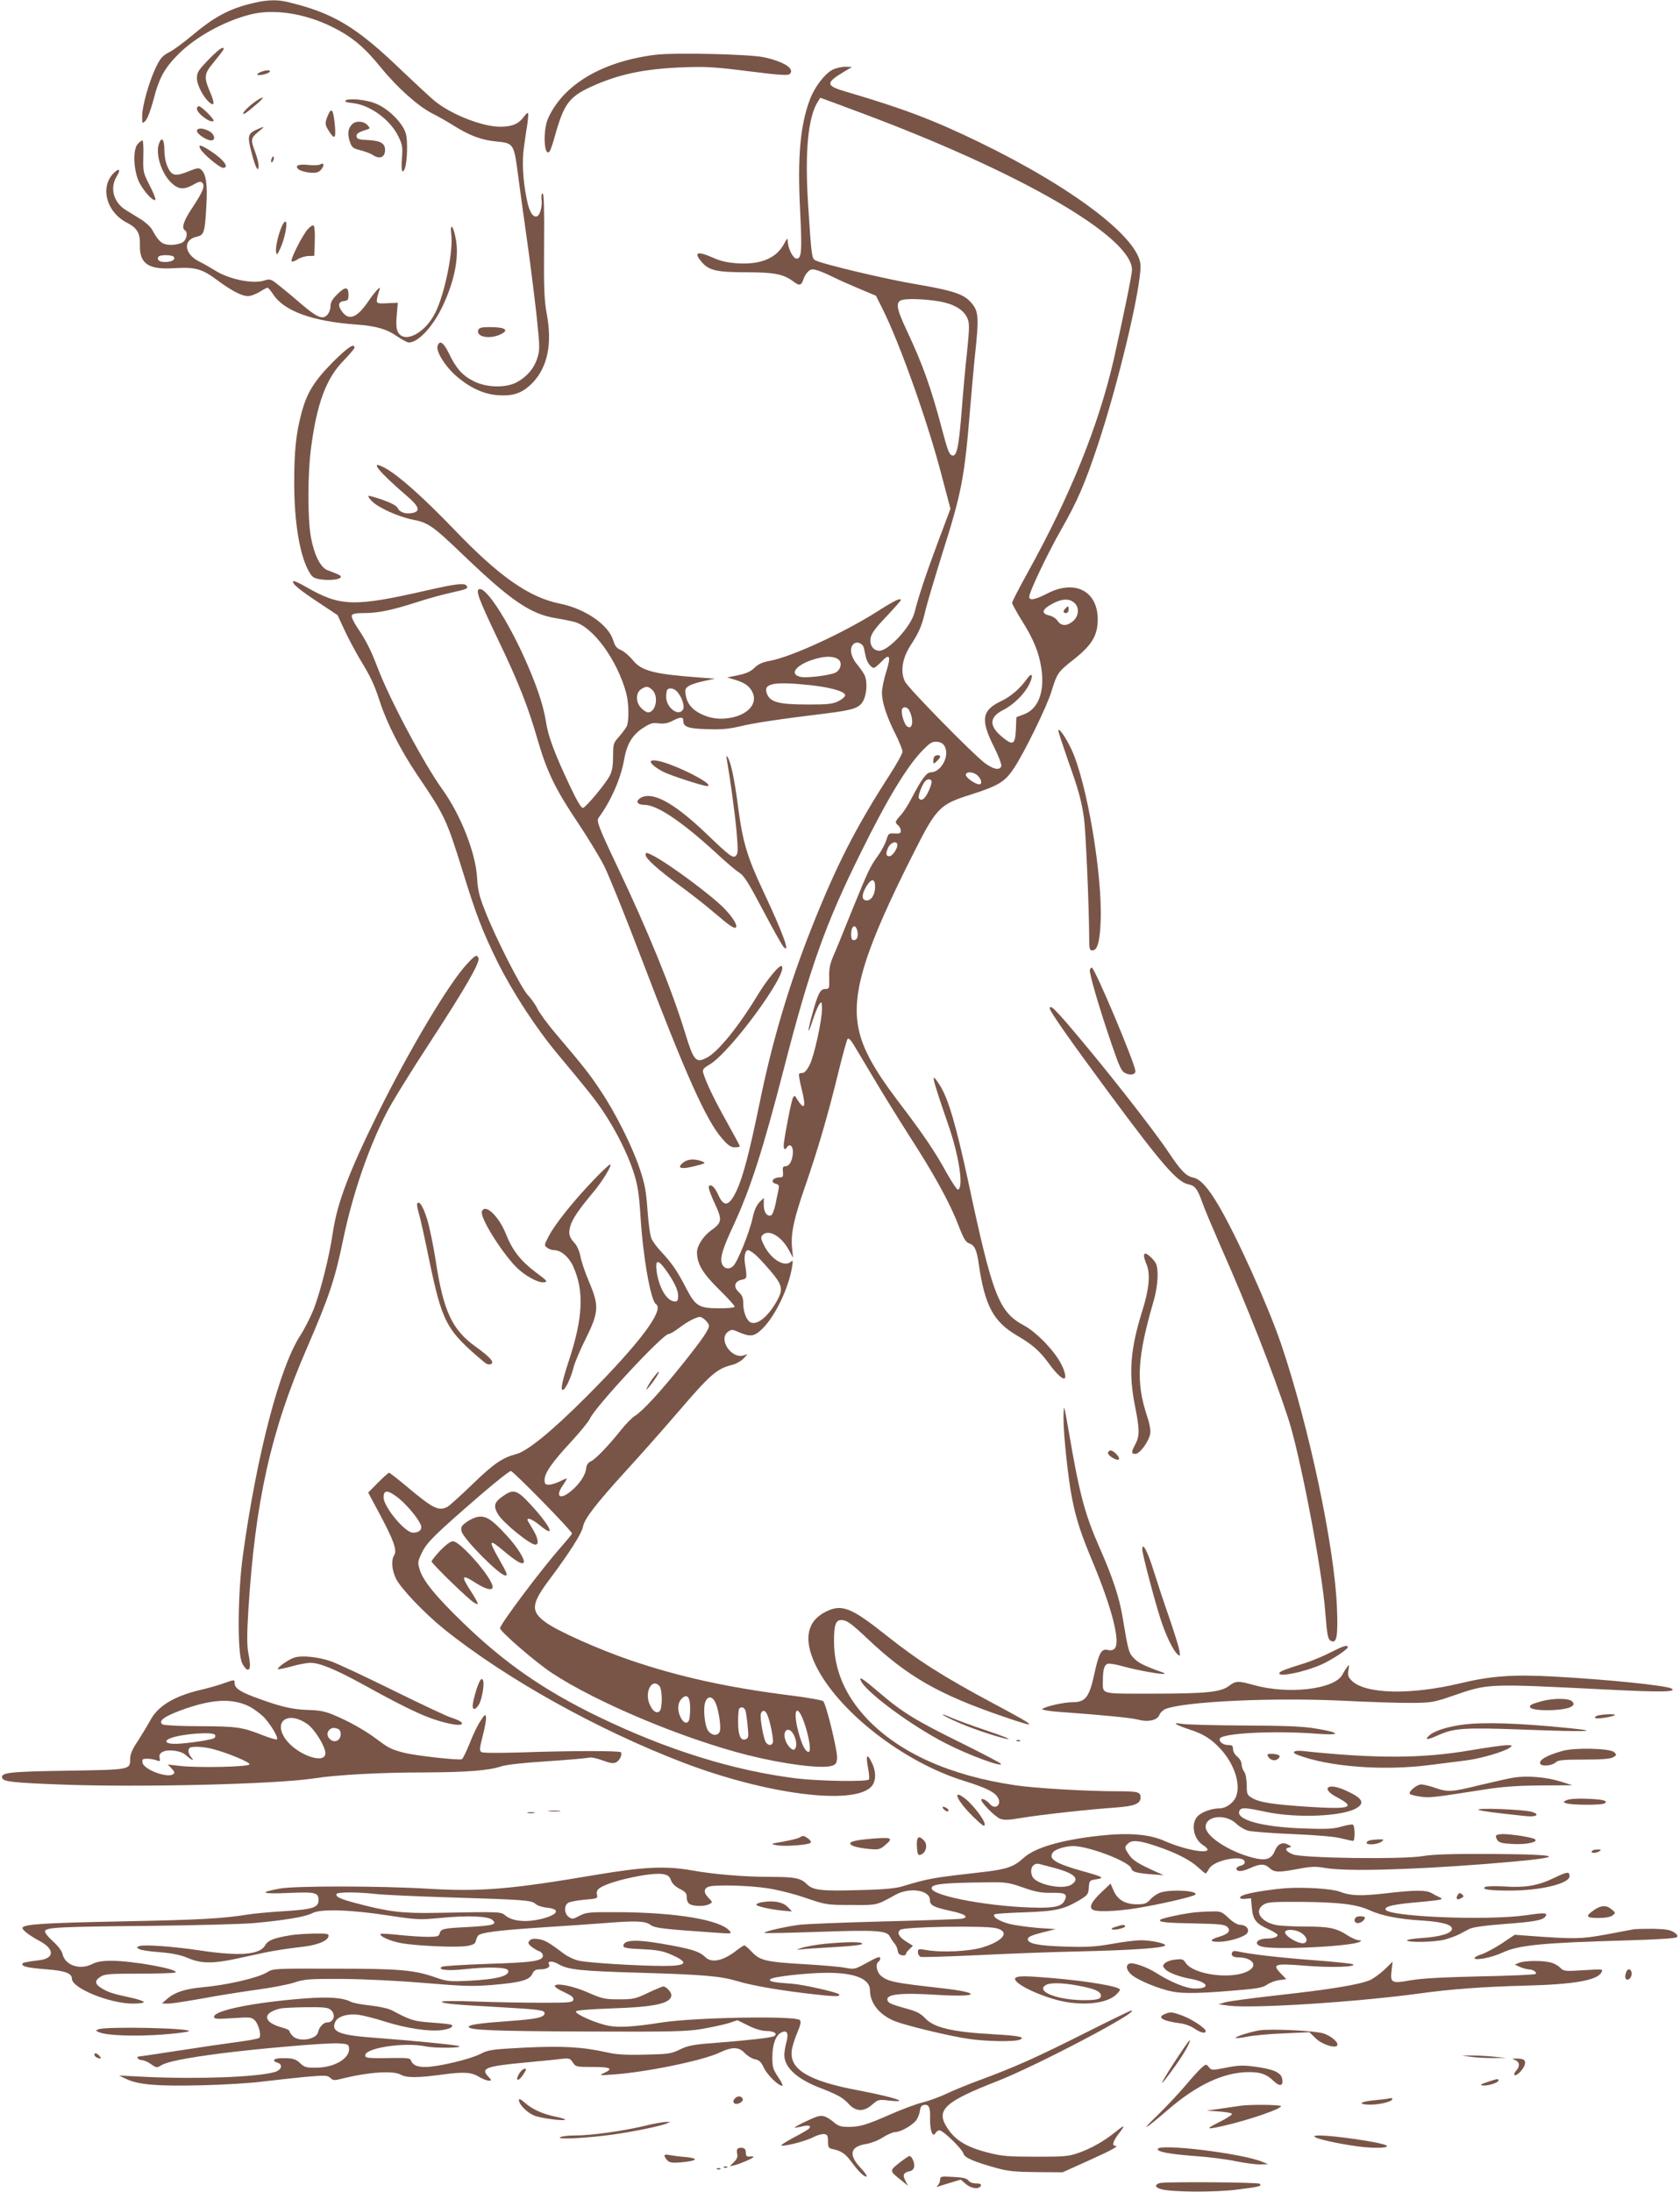 <?xml version="1.0" standalone="no"?>
<!DOCTYPE svg PUBLIC "-//W3C//DTD SVG 20010904//EN"
 "http://www.w3.org/TR/2001/REC-SVG-20010904/DTD/svg10.dtd">
<svg version="1.0" xmlns="http://www.w3.org/2000/svg"
 width="981pt" height="1280pt" viewBox="0 0 981 1280"
 preserveAspectRatio="xMidYMid meet">
<g transform="translate(0,1280) scale(0.1,-0.1)"
fill="#795548" stroke="none">
<path d="M1446 12774 c-116 -31 -204 -80 -318 -176 -51 -43 -114 -90 -140
-103 -39 -20 -52 -35 -77 -87 -40 -82 -81 -228 -81 -286 0 -46 0 -46 20 -27
11 12 30 62 45 118 34 133 65 189 149 273 100 99 264 190 416 229 134 35 316
8 475 -70 117 -57 191 -118 289 -239 94 -116 217 -226 299 -268 32 -16 91 -49
130 -74 92 -57 159 -82 244 -90 103 -10 104 -13 128 -196 9 -68 31 -231 50
-363 19 -132 44 -333 57 -447 21 -198 21 -210 5 -261 -19 -59 -61 -108 -121
-140 -64 -33 -173 -31 -248 6 -67 33 -105 76 -147 164 -31 64 -54 79 -66 43
-10 -31 42 -116 105 -172 80 -71 167 -112 252 -116 90 -6 143 15 201 76 85 92
112 225 80 397 -15 85 -18 144 -16 403 2 213 -1 302 -8 302 -7 0 -9 -13 -7
-32 6 -40 -8 -94 -26 -101 -24 -9 -46 27 -60 99 -23 112 -29 223 -16 309 6 44
15 105 20 135 4 30 6 57 3 60 -3 3 -14 -8 -25 -23 -30 -41 -69 -57 -138 -57
-102 0 -284 71 -380 149 -25 20 -112 101 -195 180 -266 256 -399 336 -668 400
-68 16 -130 12 -231 -15z"/>
<path d="M1217 12451 c-59 -61 -67 -74 -67 -108 0 -39 38 -113 74 -142 29 -24
30 -3 3 61 -37 86 -35 107 16 168 69 86 72 90 55 90 -8 0 -45 -31 -81 -69z"/>
<path d="M3826 12480 c-309 -39 -536 -173 -625 -370 -32 -70 -25 -230 8 -195
5 6 19 46 31 90 53 189 83 230 215 290 158 72 307 103 534 112 132 5 185 2
382 -23 183 -23 231 -26 241 -16 31 31 -36 73 -153 98 -87 18 -524 28 -633 14z"/>
<path d="M4860 12392 c-45 -24 -103 -100 -130 -171 -57 -150 -74 -337 -58
-646 12 -245 9 -285 -21 -285 -20 0 -51 61 -51 103 -1 18 -4 16 -20 -14 -45
-86 -134 -124 -269 -117 -63 4 -102 13 -145 32 -96 43 -119 33 -66 -27 41 -47
89 -57 263 -57 158 0 213 -11 270 -54 37 -28 47 -24 61 20 4 12 15 29 26 39
16 15 24 15 57 5 21 -7 61 -24 88 -38 28 -14 95 -44 150 -67 l100 -42 37 -74
c100 -198 266 -664 347 -977 l51 -193 -74 -197 c-69 -185 -111 -311 -136 -409
-20 -81 -151 -223 -205 -223 -36 0 -58 33 -51 75 5 27 29 59 92 125 46 49 84
92 84 95 0 16 -37 -2 -136 -65 -193 -123 -502 -266 -629 -289 -43 -8 -68 -19
-90 -41 -22 -22 -48 -33 -95 -43 l-64 -13 44 -13 c61 -18 90 -40 106 -78 26
-62 -26 -123 -122 -143 -68 -14 -126 -7 -185 23 -51 26 -77 60 -85 109 -5 31
-3 38 18 52 13 9 53 22 89 29 l64 14 -95 7 c-264 20 -333 38 -385 101 -20 25
-51 51 -69 59 -25 10 -35 23 -45 56 -27 91 -163 185 -311 215 -180 36 -355
158 -619 434 -183 190 -326 317 -404 359 -96 51 -40 -19 131 -166 69 -59 78
-87 33 -97 -40 -9 -77 3 -88 27 -6 14 -35 30 -88 49 -44 15 -82 26 -84 23 -2
-2 6 -16 20 -30 35 -37 153 -91 237 -108 93 -18 118 -35 300 -210 276 -264
390 -342 538 -366 38 -6 86 -16 106 -21 110 -28 251 -221 304 -414 17 -61 18
-168 3 -198 -7 -12 -27 -39 -45 -60 -32 -35 -34 -41 -34 -112 0 -55 -5 -86
-19 -114 -24 -47 -139 -185 -157 -189 -9 -2 -35 41 -74 124 -90 190 -128 291
-141 374 -14 90 -45 189 -105 329 -100 235 -235 451 -281 451 -30 0 -13 -48
110 -305 115 -240 172 -385 227 -577 54 -185 103 -287 233 -480 58 -87 128
-202 155 -255 27 -54 125 -296 217 -538 258 -677 378 -947 472 -1054 34 -39
51 -51 74 -51 16 0 29 3 29 7 0 3 -36 70 -79 147 -71 127 -117 222 -135 282
-5 18 1 26 38 48 120 70 461 535 421 574 -12 12 -87 -79 -144 -174 -110 -181
-228 -326 -293 -360 -65 -34 -77 -20 -128 146 -78 255 -216 593 -393 965 -111
233 -125 271 -112 289 72 97 131 231 150 343 16 89 48 143 113 184 39 25 54
30 88 25 30 -4 52 0 80 14 48 25 64 25 64 1 0 -36 28 -46 139 -49 83 -3 126 1
195 17 83 20 223 41 501 75 160 20 195 32 217 76 19 38 23 104 9 142 -5 13
-25 43 -45 67 -39 46 -48 98 -21 121 20 17 54 3 60 -26 3 -13 8 -36 11 -51 6
-30 31 -63 47 -63 5 0 25 16 44 36 49 52 57 34 28 -59 -14 -43 -25 -98 -25
-123 0 -55 28 -141 81 -245 21 -43 39 -87 39 -98 0 -11 -33 -71 -73 -133 -200
-310 -311 -527 -457 -894 -133 -336 -231 -664 -305 -1028 -59 -287 -97 -432
-135 -511 -42 -89 -73 -96 -105 -24 -21 46 -42 66 -55 53 -6 -6 7 -44 32 -98
47 -101 45 -115 -21 -162 -44 -32 -81 -89 -81 -126 0 -68 32 -122 126 -215 52
-51 94 -97 94 -103 0 -6 -35 -10 -86 -10 -122 0 -142 12 -195 113 -53 103 -85
150 -144 213 -26 27 -54 64 -61 82 -8 17 -18 92 -23 165 -8 112 -15 151 -45
241 -43 130 -144 331 -231 460 -62 94 -97 138 -265 336 -44 52 -90 115 -102
140 -12 25 -37 59 -54 77 -38 37 -192 340 -252 495 -34 86 -42 121 -46 189 -7
145 -95 370 -204 521 -107 149 -307 524 -377 709 -41 107 -67 157 -117 232
-22 32 -37 65 -34 73 4 10 24 14 75 14 80 0 162 17 313 66 59 19 146 43 193
53 93 21 100 24 90 40 -11 18 -63 12 -225 -25 -432 -99 -512 -97 -712 18 -38
22 -72 38 -75 34 -12 -11 33 -49 145 -123 l113 -75 39 -84 c21 -46 61 -121 88
-167 70 -116 86 -150 121 -257 41 -125 122 -284 218 -426 160 -236 170 -258
263 -556 80 -259 115 -352 205 -535 87 -175 224 -386 351 -538 181 -217 217
-262 270 -341 74 -112 139 -242 174 -350 24 -75 31 -121 40 -255 14 -236 60
-496 90 -514 53 -33 -98 -233 -410 -545 -197 -197 -340 -314 -405 -331 -81
-21 -132 -56 -255 -175 -69 -67 -135 -126 -147 -133 -52 -27 -84 -11 -241 121
-51 43 -97 78 -100 78 -4 0 -33 -26 -65 -58 l-57 -58 69 -129 c81 -152 100
-208 83 -236 -19 -29 -14 -87 10 -137 30 -60 167 -203 282 -296 360 -289 897
-588 1396 -779 485 -185 988 -250 1096 -142 31 31 32 91 2 148 -26 51 -33 37
-19 -39 6 -31 8 -60 5 -65 -9 -15 -290 -10 -424 6 -369 46 -756 167 -1155 360
-316 153 -546 312 -787 545 -162 156 -240 251 -258 317 -12 39 -10 47 14 97
30 61 75 105 337 332 92 79 173 144 182 144 14 0 357 -350 357 -365 0 -4 -29
-39 -64 -79 -112 -126 -356 -451 -356 -474 0 -19 209 -200 302 -261 262 -173
768 -385 1144 -480 207 -52 427 -81 489 -63 25 7 30 14 33 44 4 41 -64 318
-81 334 -7 6 -91 21 -187 33 -367 46 -650 108 -936 205 -185 63 -428 171 -497
222 -90 65 -86 108 24 254 114 152 186 266 193 304 9 48 74 132 253 329 82 89
214 239 296 334 197 230 232 260 323 283 22 5 51 22 65 36 l24 26 -23 -7 c-73
-22 -150 97 -90 139 19 13 25 13 57 -1 73 -32 95 -29 144 19 75 75 152 236
172 359 6 36 5 42 -6 32 -35 -34 -110 8 -153 86 -22 42 -25 55 -16 66 34 41
111 -1 156 -84 l25 -46 -6 58 c-8 84 10 168 77 361 74 213 136 427 194 666 25
102 49 189 54 194 5 5 20 -9 35 -35 15 -24 68 -114 119 -199 50 -85 144 -236
207 -335 144 -223 236 -390 285 -519 32 -82 43 -100 66 -108 29 -10 42 -38 53
-118 36 -247 86 -339 227 -421 87 -51 130 -89 181 -159 39 -54 74 -89 90 -90
16 0 5 48 -23 97 -45 78 -141 175 -209 212 -148 79 -184 170 -326 836 -72 334
-118 492 -168 569 -56 87 -48 53 52 -237 62 -181 89 -363 55 -374 -5 -2 -34
41 -64 94 -68 125 -138 229 -290 428 -136 180 -202 300 -226 415 -44 209 36
466 324 1035 130 257 150 278 328 334 163 52 202 75 254 154 60 89 192 359
219 447 34 110 38 116 132 190 106 84 139 140 139 234 -1 165 -133 233 -293
151 -74 -38 -107 -44 -107 -20 0 28 109 257 187 393 94 165 139 269 213 492
119 357 250 905 250 1046 0 158 -388 455 -945 725 -266 129 -443 196 -777 294
-119 35 -119 51 -3 120 l40 24 -40 1 c-22 0 -56 -8 -75 -18z m168 -251 c934
-349 1582 -724 1582 -917 0 -28 -50 -271 -106 -521 -89 -388 -254 -797 -504
-1248 -49 -89 -90 -168 -90 -175 0 -7 25 -52 55 -101 70 -110 102 -189 116
-283 20 -136 -18 -236 -101 -267 l-45 -17 -3 -71 c-4 -87 -16 -96 -72 -51 -86
68 -87 121 -2 164 61 31 125 94 153 152 25 53 16 72 -15 29 -39 -55 -94 -103
-150 -129 -113 -54 -122 -108 -41 -269 27 -54 45 -103 42 -111 -10 -26 -46
-19 -96 18 -69 51 -446 436 -466 475 -29 58 -17 136 32 212 51 79 66 114 88
209 10 41 53 185 95 320 116 365 132 450 165 855 9 105 20 231 25 280 28 259
26 286 -21 340 -42 48 -108 69 -318 105 -170 28 -550 118 -590 140 -21 10 -23
29 -42 323 -20 310 -1 513 57 604 l14 22 80 -29 c44 -17 115 -43 158 -59z
m486 -1107 c70 -17 118 -50 136 -95 11 -26 11 -57 -3 -193 -10 -88 -24 -246
-32 -351 -16 -198 -27 -255 -50 -255 -21 0 -30 23 -65 156 -63 238 -110 370
-199 561 -71 150 -75 184 -26 193 46 9 173 0 239 -16z m757 -1752 c33 -27 30
-78 -5 -109 -35 -30 -69 -30 -90 1 -8 13 -29 27 -45 31 -57 12 -48 38 25 75
49 24 86 25 115 2z m-1374 -334 c22 -18 12 -61 -19 -76 -34 -16 -164 -32 -201
-25 -78 16 -22 79 98 109 54 14 100 11 122 -8z m-165 -149 c120 -13 203 -37
203 -59 0 -8 -18 -24 -40 -35 -34 -16 -61 -19 -175 -19 -178 0 -227 14 -244
70 -17 54 49 65 256 43z m-922 -29 c38 -38 19 -130 -26 -130 -8 0 -26 11 -39
25 -33 32 -34 87 -3 109 30 21 44 20 68 -4z m143 -8 c28 -30 46 -85 36 -104
-25 -46 -99 9 -99 72 0 20 3 40 7 43 12 13 40 7 56 -11z m1356 -110 c30 -57
19 -124 -16 -90 -16 17 -32 76 -26 96 7 18 31 15 42 -6z m209 -214 c27 -57
-25 -148 -83 -148 -25 0 -54 -40 -116 -159 -18 -34 -45 -77 -61 -93 -32 -35
-34 -41 -13 -58 8 -7 15 -21 15 -31 0 -15 -7 -18 -36 -16 -34 2 -37 0 -48 -38
-7 -22 -28 -62 -48 -90 -49 -68 -58 -89 -154 -324 -45 -113 -94 -233 -109
-266 -19 -46 -25 -75 -23 -125 1 -63 1 -65 -23 -65 -29 0 -43 -27 -75 -144
-31 -111 -30 -137 1 -41 13 41 31 84 39 95 14 19 15 17 16 -25 0 -67 -45 -274
-72 -328 -14 -28 -30 -47 -40 -47 -9 0 -19 -3 -22 -6 -3 -3 4 -44 16 -92 27
-109 15 -126 -33 -47 -7 13 -10 13 -18 1 -9 -14 -44 -192 -54 -268 -3 -32 5
-43 18 -23 15 24 35 9 35 -25 0 -46 -19 -85 -42 -85 -16 0 -19 -6 -16 -32 2
-27 0 -33 -17 -33 -42 0 -60 -29 -24 -38 18 -5 20 -11 15 -34 -3 -15 -12 -54
-18 -87 -7 -32 -18 -60 -25 -63 -24 -9 -43 18 -43 60 l0 42 -26 -26 c-16 -17
-30 -47 -39 -90 -18 -83 -87 -256 -113 -281 -25 -26 -60 -16 -68 19 -9 33 8
86 67 213 102 220 174 445 299 930 150 581 240 835 446 1250 158 321 274 511
366 603 41 41 53 48 81 45 23 -2 35 -10 45 -30z m192 -168 c22 -22 27 -50 8
-50 -23 0 -78 39 -78 55 0 22 46 19 70 -5z m-270 -37 c0 -9 -9 -36 -21 -60
-20 -41 -41 -54 -54 -33 -6 10 18 75 36 97 16 18 39 16 39 -4z m-200 -368 c0
-22 -30 -65 -46 -65 -21 0 -23 13 -9 48 15 34 55 46 55 17z m-130 -243 c0 -47
-24 -84 -53 -80 -27 4 -26 37 4 85 28 45 49 43 49 -5z m-104 -257 c8 -32 -1
-55 -21 -55 -10 0 -15 10 -15 33 0 51 25 66 36 22z m-601 -1887 c15 -11 56
-55 91 -96 70 -82 77 -107 48 -165 -52 -100 -122 -160 -163 -138 -23 13 -41
61 -41 113 0 29 -7 45 -26 63 -33 30 -25 63 17 72 32 6 32 10 20 88 -8 48 0
85 18 85 5 0 21 -10 36 -22z m-520 -90 c50 -69 75 -121 75 -155 0 -25 -4 -33
-18 -33 -47 0 -94 78 -108 178 -8 66 8 69 51 10z m235 -298 c11 -11 20 -25 20
-30 0 -24 -36 -77 -149 -219 -135 -169 -238 -281 -285 -310 -17 -11 -53 -48
-81 -83 -76 -95 -146 -167 -174 -181 -17 -8 -26 -21 -28 -40 -3 -38 -36 -90
-86 -132 -64 -55 -97 -37 -52 29 14 20 25 39 25 42 0 2 -18 -5 -40 -16 -21
-11 -51 -20 -65 -20 -21 0 -25 5 -25 28 0 40 43 102 154 222 54 58 103 119
111 136 27 65 425 494 459 494 8 0 36 16 62 36 47 36 98 63 122 64 6 0 21 -9
32 -20z m-1793 -1038 c58 -47 133 -141 133 -169 0 -21 -18 -33 -49 -33 -46 0
-171 151 -171 206 0 46 24 45 87 -4z m1524 -1098 c17 -21 18 -129 1 -146 -18
-18 -44 1 -61 46 -27 72 19 149 60 100z m179 -129 c0 -30 -3 -60 -6 -69 -10
-25 -32 -19 -49 14 -21 41 -19 86 6 111 31 31 49 10 49 -56z m148 32 c17 -36
33 -135 26 -164 -8 -32 -48 -31 -70 2 -20 31 -29 131 -15 168 14 35 41 33 59
-6z m176 -49 c3 -13 9 -53 12 -90 6 -59 5 -68 -11 -74 -30 -12 -45 22 -45 101
0 40 3 75 7 78 13 14 31 6 37 -15z m126 -20 c17 -38 39 -149 33 -164 -7 -20
-30 -17 -42 4 -15 28 -35 147 -28 166 9 23 26 20 37 -6z m218 -53 c28 -83 40
-165 24 -165 -20 0 -41 44 -62 125 -33 129 -3 161 38 40z m-63 -65 c18 -35 20
-76 3 -86 -13 -9 -46 28 -54 62 -14 55 25 74 51 24z"/>
<path d="M6222 9248 c-16 -16 -15 -28 3 -28 8 0 15 9 15 20 0 23 -2 24 -18 8z"/>
<path d="M5457 8383 c-4 -3 -7 -15 -7 -26 0 -19 1 -20 20 -2 11 10 20 22 20
27 0 10 -24 11 -33 1z"/>
<path d="M3817 4758 c-14 -18 -30 -44 -37 -58 -10 -22 -9 -21 13 5 29 35 61
85 53 85 -3 0 -16 -15 -29 -32z"/>
<path d="M1521 12379 c-13 -5 -21 -12 -18 -15 8 -8 65 5 72 17 8 12 -23 11
-54 -2z"/>
<path d="M1500 12213 c-36 -23 -80 -65 -80 -75 0 -11 21 4 80 55 45 38 44 50
0 20z"/>
<path d="M2016 12211 c-3 -5 16 -11 43 -13 100 -10 219 -96 267 -194 24 -50
26 -62 21 -130 -6 -68 2 -96 17 -58 14 37 18 160 6 203 -17 63 -106 151 -183
179 -58 22 -161 30 -171 13z"/>
<path d="M1150 12165 c0 -28 81 -87 97 -71 8 7 -71 86 -86 86 -6 0 -11 -7 -11
-15z"/>
<path d="M1915 12127 c-19 -47 -19 -53 6 -93 33 -53 42 -43 34 39 -9 88 -19
103 -40 54z"/>
<path d="M2056 12074 c-24 -23 -28 -55 -14 -99 12 -36 18 -41 61 -52 27 -7 60
-19 74 -28 37 -25 67 -16 71 21 4 45 -21 62 -98 66 -52 2 -65 6 -68 20 -3 17
10 26 62 42 18 6 18 7 1 26 -22 24 -68 26 -89 4z"/>
<path d="M1505 12046 c-58 -25 -62 -38 -37 -134 23 -91 42 -126 42 -79 0 15
-9 50 -20 79 -27 72 -26 82 17 117 42 34 41 36 -2 17z"/>
<path d="M1150 12035 c0 -17 56 -55 83 -55 29 0 20 38 -13 55 -37 19 -70 19
-70 0z"/>
<path d="M929 11963 c-23 -59 12 -173 71 -230 41 -40 75 -42 130 -11 30 18 42
20 51 11 18 -18 4 -52 -56 -143 -53 -79 -67 -122 -45 -135 18 -11 11 -53 -12
-69 -13 -9 -43 -16 -69 -16 -51 0 -72 17 -111 89 -9 17 -39 44 -65 60 -26 16
-67 41 -89 55 -71 44 -94 128 -53 195 24 39 18 52 -12 25 -88 -80 -51 -231 73
-295 59 -30 77 -61 75 -128 -3 -112 49 -147 202 -137 122 7 160 -3 251 -71 84
-62 143 -93 180 -92 14 0 43 11 65 24 22 14 43 25 47 25 4 0 20 -18 34 -40 64
-97 230 -157 484 -175 118 -9 177 -26 239 -69 29 -20 60 -36 68 -36 55 0 141
92 198 213 71 150 98 293 75 400 -14 72 -33 87 -25 20 13 -99 -38 -350 -94
-461 -62 -122 -185 -182 -219 -107 -8 17 -10 50 -5 97 l6 70 -49 -2 c-75 -4
-77 -3 -72 28 3 15 9 36 13 47 15 35 -22 -2 -66 -67 -63 -92 -109 -111 -148
-62 -30 38 -27 62 7 66 24 3 27 7 27 37 0 48 -19 49 -65 3 -30 -29 -40 -48
-40 -71 0 -17 -9 -40 -20 -51 -27 -27 -58 -14 -150 64 -41 36 -99 84 -128 107
-51 41 -54 42 -92 30 -66 -20 -205 9 -283 59 -26 16 -69 41 -96 54 -85 44 -94
124 -15 143 46 10 50 21 59 180 8 124 -2 190 -31 213 -12 11 -24 9 -67 -8 -81
-34 -104 -30 -127 21 -12 25 -20 64 -20 99 0 64 -15 83 -31 41z m87 -664 c9
-16 -15 -29 -53 -29 -33 0 -49 13 -38 30 8 14 82 13 91 -1z"/>
<path d="M804 11959 c-28 -31 -25 -146 5 -215 23 -53 85 -123 98 -111 4 4 -11
42 -33 84 -38 75 -39 79 -37 170 2 51 -1 93 -5 93 -5 0 -17 -9 -28 -21z"/>
<path d="M1170 11931 c15 -30 113 -111 132 -111 39 0 7 45 -66 94 -62 41 -82
46 -66 17z"/>
<path d="M1586 11874 c-4 -9 -4 -19 -1 -22 2 -3 7 3 11 12 4 9 4 19 1 22 -2 3
-7 -3 -11 -12z"/>
<path d="M1870 11840 c-8 -5 -40 -7 -71 -3 -59 6 -81 -5 -54 -27 9 -7 37 -15
63 -18 38 -3 50 0 66 16 21 24 19 46 -4 32z"/>
<path d="M1645 11477 c-22 -52 -37 -122 -33 -148 4 -21 7 -19 25 21 25 54 44
148 31 156 -4 3 -15 -10 -23 -29z"/>
<path d="M1795 11459 c-34 -41 -101 -176 -92 -185 3 -4 19 1 34 11 15 10 43
19 63 20 l35 1 3 83 c2 46 -1 88 -6 93 -6 6 -20 -4 -37 -23z"/>
<path d="M2793 10874 c-15 -39 58 -56 122 -30 63 27 40 46 -56 46 -46 0 -61
-4 -66 -16z"/>
<path d="M1941 10683 c-107 -109 -149 -177 -180 -293 -33 -123 -43 -225 -43
-410 0 -238 34 -434 91 -526 16 -26 27 -32 68 -38 54 -7 113 1 113 15 0 9 -10
14 -77 39 -42 16 -79 90 -98 196 -19 107 -19 364 1 516 34 262 89 411 193 515
33 35 61 67 61 73 0 29 -42 0 -129 -87z"/>
<path d="M6180 8533 c0 -7 25 -83 55 -169 63 -177 80 -238 95 -344 10 -71 29
-509 30 -687 0 -74 2 -83 18 -83 30 0 44 48 49 170 11 271 -80 809 -170 1003
-34 72 -76 133 -77 110z"/>
<path d="M4245 8360 c19 -109 46 -306 56 -416 9 -109 9 -128 -4 -141 -17 -17
-36 -2 -177 133 -191 182 -318 249 -385 201 -25 -19 -11 -37 28 -37 73 0 215
-95 410 -273 61 -57 124 -111 140 -120 34 -22 52 -51 161 -257 48 -91 94 -172
102 -180 41 -42 -4 81 -121 330 -92 195 -119 287 -145 488 -21 161 -42 261
-61 290 -8 13 -9 9 -4 -18z"/>
<path d="M3800 8352 c0 -13 31 -37 75 -60 43 -21 230 -82 253 -82 46 0 -87 78
-216 126 -63 24 -112 31 -112 16z"/>
<path d="M3770 7807 c0 -20 74 -87 200 -179 63 -46 151 -115 195 -153 94 -80
123 -100 132 -91 11 11 -15 55 -63 106 -70 75 -323 263 -421 314 -39 19 -43
20 -43 3z"/>
<path d="M2727 7171 c-105 -112 -336 -500 -517 -866 -173 -350 -240 -527 -266
-700 -20 -139 -72 -346 -113 -452 -18 -44 -52 -112 -76 -149 -121 -184 -256
-699 -337 -1289 -30 -221 -33 -571 -4 -627 10 -21 25 -38 32 -38 17 0 18 27 3
103 -7 41 -7 111 1 240 39 634 131 1050 343 1537 130 301 162 396 212 637 55
263 148 534 254 738 31 61 146 247 255 413 207 318 289 461 280 487 -9 23 -18
19 -67 -34z"/>
<path d="M6364 7137 c-6 -16 57 -231 128 -437 45 -132 57 -157 80 -167 28 -14
58 -8 58 11 0 42 -238 606 -255 606 -3 0 -8 -6 -11 -13z"/>
<path d="M6130 6911 c0 -17 121 -189 344 -491 310 -419 401 -524 466 -536 38
-8 52 -26 80 -104 12 -36 59 -146 102 -245 163 -368 311 -745 401 -1020 69
-213 198 -884 216 -1133 11 -139 15 -158 37 -166 30 -11 37 33 31 193 -13 353
-164 1066 -327 1545 -76 223 -261 632 -364 806 -63 107 -108 156 -150 164 -40
8 -72 41 -147 154 -98 145 -382 506 -587 745 -78 90 -102 111 -102 88z"/>
<path d="M3989 6011 c-40 -33 -13 -41 66 -21 68 17 69 18 42 29 -42 16 -82 13
-108 -8z"/>
<path d="M3464 5907 c-117 -122 -226 -259 -260 -326 -27 -52 -27 -54 -9 -67
10 -8 28 -14 39 -14 41 0 87 -39 112 -93 66 -145 59 -301 -25 -555 -40 -121
-51 -179 -31 -167 16 10 46 75 59 130 7 28 39 104 72 169 76 154 78 191 19
330 -22 51 -45 118 -50 147 -6 31 -20 64 -34 79 -32 35 -38 56 -26 99 11 41
50 99 131 195 58 69 117 166 101 166 -5 0 -50 -42 -98 -93z"/>
<path d="M2436 5772 c-3 -5 2 -31 10 -58 8 -27 35 -147 59 -266 78 -374 100
-416 327 -606 10 -8 24 -12 33 -8 25 9 0 39 -86 101 -139 99 -190 208 -235
505 -14 90 -37 199 -50 241 -23 74 -46 110 -58 91z"/>
<path d="M2814 5726 c-13 -33 108 -229 198 -323 50 -51 129 -95 164 -91 25 3
20 8 -47 58 -88 66 -137 129 -173 220 -42 107 -123 185 -142 136z"/>
<path d="M6680 5466 c0 -7 7 -31 16 -52 22 -54 14 -144 -26 -269 -70 -224 -81
-364 -42 -558 27 -134 27 -172 2 -220 -25 -46 -25 -57 0 -57 25 0 77 70 86
116 4 22 -2 58 -20 111 -63 193 -55 337 39 661 27 91 32 189 14 225 -12 23
-48 56 -61 57 -5 0 -8 -6 -8 -14z"/>
<path d="M6210 4518 c0 -99 28 -360 51 -473 24 -120 52 -205 120 -367 111
-267 162 -463 129 -503 -9 -11 -22 -14 -41 -10 -38 9 -52 -16 -80 -145 -29
-131 -51 -160 -126 -160 -51 0 -162 -25 -177 -40 -4 -4 32 -11 80 -15 274 -20
438 -36 476 -46 61 -17 116 -5 128 27 5 13 22 29 37 35 115 43 615 67 1027 48
160 -8 345 -14 411 -13 113 1 127 3 240 42 208 72 197 71 895 36 315 -16 417
-15 380 6 -33 18 -375 53 -690 70 -235 13 -366 3 -541 -39 -291 -70 -557 -64
-636 15 -21 21 -24 31 -19 62 5 31 5 34 -6 20 -7 -9 -21 -31 -30 -48 -47 -85
-315 -116 -516 -60 -92 26 -107 25 -146 -5 -47 -36 -132 -45 -447 -45 -311 0
-289 -6 -289 78 0 61 8 89 27 96 9 4 50 -3 92 -15 79 -22 233 -50 240 -43 2 2
-2 6 -10 8 -102 36 -139 54 -165 80 -33 33 -35 41 -68 237 -19 119 -59 239
-136 413 -84 190 -117 313 -176 659 -14 83 -27 153 -30 156 -2 2 -4 -25 -4
-61z"/>
<path d="M6470 4315 c0 -17 56 -49 64 -36 7 11 -31 51 -49 51 -8 0 -15 -7 -15
-15z"/>
<path d="M2932 4060 c-47 -34 -52 -56 -23 -104 32 -51 186 -176 217 -176 23 0
16 40 -16 92 -16 26 -30 50 -30 53 0 16 34 0 76 -35 95 -78 57 1 -61 128 -78
84 -98 89 -163 42z"/>
<path d="M2774 3938 c-17 -6 -44 -20 -58 -32 -22 -17 -26 -27 -21 -48 12 -46
222 -258 256 -258 15 0 10 13 -36 94 -65 115 -61 123 28 48 65 -55 104 -79
114 -68 13 13 -35 91 -97 158 -95 104 -130 124 -186 106z"/>
<path d="M2571 3746 c-28 -30 -51 -59 -51 -64 0 -12 220 -226 249 -241 21 -12
23 -11 18 3 -4 9 -22 41 -42 71 -55 86 -48 94 35 40 66 -41 105 -47 95 -12
-20 66 -190 257 -230 257 -14 0 -42 -21 -74 -54z"/>
<path d="M6670 3752 c0 -26 72 -299 107 -407 30 -94 74 -185 99 -205 15 -14
16 -12 11 20 -2 19 -30 107 -60 195 -31 88 -72 213 -92 277 -35 112 -65 167
-65 120z"/>
<path d="M4823 3389 c-110 -54 -132 -159 -64 -305 127 -271 512 -573 872 -684
124 -39 173 -62 194 -94 28 -42 -13 -79 -45 -40 -19 22 -50 37 -50 24 0 -18
79 -97 109 -110 23 -9 48 -9 123 4 112 19 414 52 553 61 110 8 145 22 145 59
0 32 -14 36 -143 36 -172 0 -475 18 -589 35 -380 56 -676 189 -865 388 -129
137 -193 287 -193 455 0 93 10 122 43 122 30 0 58 -20 147 -104 237 -225 419
-330 799 -460 213 -73 207 -65 -59 77 -295 158 -438 249 -627 399 -202 161
-258 183 -350 137z"/>
<path d="M7770 3151 c-41 -21 -106 -48 -145 -61 -122 -38 -155 -51 -155 -61 0
-23 141 6 244 50 57 25 156 89 156 102 0 16 -23 9 -100 -30z"/>
<path d="M1717 3120 c-32 -10 -101 -59 -94 -67 3 -2 39 5 79 16 41 12 91 21
111 21 55 0 150 -40 319 -133 266 -147 372 -195 488 -221 95 -22 107 5 15 34
-22 6 -173 77 -335 157 -162 80 -326 157 -365 171 -76 27 -174 37 -218 22z"/>
<path d="M2800 2980 c-15 -28 -40 -117 -40 -142 0 -25 17 -22 35 6 19 29 36
126 25 145 -6 11 -10 9 -20 -9z"/>
<path d="M5029 2981 c38 -70 299 -262 491 -360 135 -70 340 -145 324 -120 -3
5 -110 61 -237 124 -258 127 -339 176 -476 294 -96 82 -120 97 -102 62z"/>
<path d="M1305 2970 c-27 -10 -90 -28 -138 -39 -153 -37 -248 -95 -291 -180
-14 -25 -45 -77 -70 -116 -34 -50 -46 -79 -46 -106 0 -64 3 -63 -369 -69 -338
-5 -389 -11 -378 -43 7 -21 63 -27 347 -38 465 -17 1248 2 1472 36 133 21 391
35 648 35 244 1 375 11 445 35 31 10 126 21 269 30 122 8 231 18 244 21 13 4
47 -3 81 -16 46 -17 64 -19 79 -11 22 12 38 48 27 59 -9 9 -297 9 -575 -1
-137 -4 -231 -4 -239 2 -12 8 -11 22 8 95 12 46 21 95 19 108 -3 21 -7 18 -34
-24 -17 -25 -45 -85 -63 -132 -19 -46 -38 -87 -45 -89 -20 -7 -272 21 -337 38
-75 20 -85 24 -160 80 -71 53 -163 104 -249 140 -52 22 -83 28 -155 30 -92 3
-163 20 -320 79 -77 30 -105 50 -105 78 0 21 0 21 -65 -2z m149 -134 c30 -15
72 -47 93 -70 43 -50 79 -113 70 -123 -4 -3 -42 8 -85 25 -119 47 -150 51
-367 52 -110 0 -207 5 -215 10 -28 18 4 44 96 79 183 69 306 77 408 27z m340
-103 c43 -30 105 -130 106 -170 1 -71 -171 -9 -235 85 -70 103 19 162 129 85z
m180 -29 c20 -8 21 -48 1 -64 -32 -27 -82 23 -55 55 13 16 29 19 54 9z m-718
-35 c3 -6 1 -15 -6 -19 -16 -10 -147 -30 -219 -33 -61 -2 -80 16 -35 33 68 26
247 39 260 19z m-11 -83 c90 -24 216 -77 212 -89 -5 -15 -304 -21 -406 -9
l-71 8 22 -23 c19 -21 20 -26 8 -34 -36 -23 -173 29 -178 69 -3 19 1 22 27 22
16 0 41 -4 54 -9 22 -8 23 -7 19 14 -3 17 2 27 18 35 31 17 106 7 133 -17 34
-30 56 -41 35 -16 -18 20 -23 45 -11 56 11 11 85 8 138 -7z"/>
<path d="M8999 2865 c-55 -15 -71 -23 -64 -35 15 -25 206 -21 242 5 15 11 15
15 4 29 -17 20 -113 21 -182 1z"/>
<path d="M5565 2755 c81 -39 261 -101 320 -110 22 -3 -32 19 -120 48 -88 30
-182 64 -208 76 -76 33 -70 23 8 -14z"/>
<path d="M9326 2781 c-12 -5 -16 -10 -9 -14 11 -7 113 10 113 19 0 7 -84 3
-104 -5z"/>
<path d="M6870 2731 c8 -6 44 -20 78 -31 80 -26 126 -55 180 -114 77 -84 116
-198 92 -271 -13 -40 -59 -75 -100 -75 -44 0 -102 -21 -126 -45 -42 -43 -26
-132 30 -169 93 -60 -74 -42 -227 25 -86 38 -206 48 -372 30 -229 -25 -383
-70 -450 -132 -53 -49 -97 -64 -221 -79 -308 -35 -329 -38 -484 -85 -39 -12
-109 -19 -247 -22 -226 -7 -276 -1 -311 34 -36 36 -70 43 -212 43 -153 0 -333
15 -460 38 -154 27 -280 21 -560 -26 -507 -86 -672 -99 -984 -81 -284 17 -770
17 -861 1 -127 -23 -110 -33 47 -26 160 7 178 3 178 -42 0 -43 -35 -54 -198
-64 -82 -5 -179 -14 -216 -20 -150 -24 -282 -31 -741 -40 -443 -9 -554 -16
-573 -35 -9 -9 33 -44 97 -78 89 -47 91 -101 5 -113 -87 -11 -104 -15 -104
-23 0 -15 33 -22 143 -31 107 -8 147 -23 147 -55 0 -55 221 -145 357 -145 35
0 63 4 63 9 0 5 -35 17 -77 26 -103 22 -132 31 -170 55 -40 24 -42 44 -6 67
24 16 53 18 229 18 111 0 205 3 209 7 20 19 -248 68 -374 68 -55 0 -86 -5
-117 -21 -71 -34 -155 -4 -169 61 -4 18 -27 48 -57 75 -30 27 -48 51 -45 59 8
21 82 25 612 30 264 3 536 10 605 16 178 16 306 37 343 58 48 26 221 21 442
-13 172 -26 186 -26 305 -15 159 16 283 11 306 -12 15 -15 15 -17 -2 -26 -11
-5 -76 -12 -145 -15 -141 -7 -155 -10 -162 -38 -4 -16 -14 -19 -71 -19 -36 0
-111 5 -166 11 -56 6 -104 9 -107 6 -11 -12 53 -41 115 -53 87 -17 335 -28
392 -17 33 6 46 14 48 28 3 11 8 25 14 32 14 18 116 31 373 48 132 8 295 20
363 25 186 15 238 13 270 -10 27 -19 63 -24 397 -47 75 -5 79 -5 66 11 -54 65
-308 108 -651 110 -172 1 -188 -1 -226 -21 -37 -20 -43 -21 -63 -7 -27 20 -29
69 -1 84 10 5 53 13 95 17 73 6 76 7 71 29 -4 16 0 27 16 39 59 41 302 94 372
81 26 -5 37 -14 44 -36 7 -19 25 -36 51 -50 34 -17 41 -25 41 -50 0 -19 7 -33
19 -40 26 -13 87 -13 113 1 20 11 20 11 -6 38 -30 31 -27 56 7 65 42 11 231 6
336 -10 61 -9 157 -33 226 -57 118 -40 122 -41 265 -41 155 -1 144 -4 260 60
83 45 200 27 200 -31 0 -31 21 -42 122 -64 82 -17 109 -36 66 -45 -13 -3 -216
-10 -453 -16 -236 -6 -461 -15 -500 -20 -83 -11 -208 -40 -201 -47 2 -3 143 0
313 6 339 12 401 8 419 -27 6 -12 18 -30 26 -39 9 -10 18 -29 20 -43 2 -17 10
-26 26 -28 12 -2 22 1 22 7 0 6 9 19 21 29 l20 20 -36 22 c-46 29 -60 54 -38
71 21 18 500 26 562 9 80 -21 41 -74 -83 -112 -76 -23 -237 -31 -328 -15 -45
8 -48 7 -48 -13 0 -11 7 -23 16 -27 8 -3 160 2 337 10 177 9 446 19 597 22
294 7 478 19 493 34 11 11 -78 31 -142 31 -27 0 -102 -9 -167 -21 -99 -17
-146 -20 -274 -16 -163 5 -223 18 -218 46 2 11 27 22 83 36 l80 20 -105 7
c-57 5 -131 15 -164 23 -61 16 -103 42 -89 56 5 4 82 9 173 12 182 6 232 17
321 70 50 30 54 35 57 75 3 41 4 42 44 48 50 8 41 14 -82 48 -160 45 -202 72
-170 111 14 17 73 35 116 35 91 0 326 -90 339 -129 7 -22 26 -28 120 -36 l70
-5 -45 20 c-104 47 -136 67 -157 99 -27 40 -28 45 -7 65 23 23 65 20 165 -14
115 -38 200 -82 246 -125 21 -19 40 -35 43 -35 3 0 12 13 21 29 28 49 199 82
207 40 2 -11 -6 -19 -22 -23 -15 -4 -26 -11 -26 -17 0 -20 30 -20 77 1 61 28
88 28 117 1 27 -25 53 -26 168 -4 75 14 99 15 158 5 120 -21 490 -11 930 23
490 39 499 56 30 59 -226 1 -336 -3 -388 -12 -114 -21 -713 -13 -764 10 -41
18 -49 34 -20 40 15 3 14 6 -6 16 -32 18 -60 6 -77 -34 -21 -52 -53 -62 -133
-41 -138 36 -272 125 -272 179 0 66 118 78 180 18 16 -16 47 -34 67 -40 21 -6
139 -15 262 -20 139 -6 246 -15 283 -25 33 -8 64 -15 69 -15 12 0 12 87 -1 95
-5 3 -35 -2 -66 -11 -48 -14 -87 -16 -223 -11 -246 8 -404 53 -372 106 11 17
34 16 151 -9 184 -39 458 -27 535 24 46 30 28 58 -68 101 -104 48 -149 12 -50
-40 113 -60 80 -71 -164 -56 -211 14 -289 26 -332 52 -29 17 -31 23 -31 76 -1
35 -6 66 -15 77 -8 11 -15 31 -15 44 0 14 -11 33 -25 44 -14 11 -25 30 -25 44
0 20 -5 24 -29 24 -30 0 -57 22 -47 39 20 31 321 46 566 27 144 -11 141 6 -5
30 -77 13 -174 17 -420 18 -176 1 -340 5 -365 10 -33 5 -41 5 -30 -3z m-705
-841 c111 -31 141 -61 93 -94 -49 -35 -213 0 -231 49 -17 43 6 80 43 70 8 -2
51 -13 95 -25z m-191 -112 c74 -26 105 -32 166 -31 80 1 94 -6 78 -42 -15 -34
-50 -45 -146 -45 -266 1 -632 67 -632 114 0 24 65 31 309 34 127 2 138 0 225
-30z m-3779 -38 c44 -5 240 -14 435 -20 427 -13 475 -16 497 -38 9 -9 39 -19
67 -22 93 -9 56 -50 -64 -72 -75 -13 -140 -4 -177 25 -30 24 -18 24 -403 17
-199 -4 -282 6 -469 56 -96 25 -125 39 -115 55 7 11 124 11 229 -1z"/>
<path d="M8542 2729 c-85 -11 -162 -35 -191 -59 -37 -31 -20 -33 42 -5 96 44
151 48 507 35 365 -14 456 -11 270 8 -296 30 -506 37 -628 21z"/>
<path d="M5938 2633 c7 -3 16 -2 19 1 4 3 -2 6 -13 5 -11 0 -14 -3 -6 -6z"/>
<path d="M8585 2579 c-279 -48 -553 -49 -977 -4 -53 6 -71 -8 -30 -23 184 -70
502 -94 777 -58 72 9 164 21 205 26 83 10 224 51 255 74 19 14 18 15 -20 15
-22 -1 -116 -14 -210 -30z"/>
<path d="M9125 2576 c-96 -27 -143 -55 -130 -77 10 -15 67 -10 88 9 16 14 40
17 166 17 104 0 153 4 170 13 22 13 22 15 7 30 -23 23 -228 28 -301 8z"/>
<path d="M7402 2549 c7 -22 36 -35 54 -24 27 17 20 30 -20 33 -27 2 -37 0 -34
-9z"/>
<path d="M8840 2420 c-30 -5 -120 -25 -199 -44 -166 -41 -186 -42 -261 -16
-30 11 -67 19 -81 20 -26 0 -78 -44 -66 -56 4 -4 30 -11 59 -15 54 -9 74 -6
388 43 98 15 185 21 319 22 l183 1 -70 22 c-82 26 -195 35 -272 23z"/>
<path d="M5590 2315 c0 -19 37 -69 94 -125 54 -52 66 -60 66 -43 0 24 -61 105
-109 146 -31 25 -51 34 -51 22z"/>
<path d="M9150 2289 c-24 -11 -24 -11 -5 -19 27 -11 206 -12 224 -1 24 15 -7
24 -103 27 -53 3 -101 -1 -116 -7z"/>
<path d="M5513 2233 c9 -9 20 -13 24 -9 4 4 1 11 -7 16 -25 16 -35 11 -17 -7z"/>
<path d="M8635 2231 c17 -7 101 -18 275 -36 63 -7 85 10 34 25 -46 14 -339 25
-309 11z"/>
<path d="M3208 2223 c18 -2 45 -2 60 0 15 2 0 4 -33 4 -33 0 -45 -2 -27 -4z"/>
<path d="M3083 2213 c9 -2 25 -2 35 0 9 3 1 5 -18 5 -19 0 -27 -2 -17 -5z"/>
<path d="M8736 2081 c-3 -4 1 -17 8 -27 11 -15 30 -19 93 -22 78 -4 145 11
127 27 -10 11 -136 31 -188 31 -19 0 -37 -4 -40 -9z"/>
<path d="M4669 2070 c-10 -6 -52 -16 -95 -24 -77 -13 -78 -13 -40 -21 45 -9
186 1 199 14 5 5 -1 16 -14 25 -27 18 -28 19 -50 6z"/>
<path d="M5057 2060 c-90 -9 -116 -23 -71 -41 16 -6 56 -13 89 -16 55 -5 64
-3 93 22 54 45 41 49 -111 35z"/>
<path d="M5354 2018 c2 -40 6 -52 17 -50 36 8 50 59 23 86 -30 31 -43 20 -40
-36z"/>
<path d="M7998 2053 c-10 -2 -18 -9 -18 -14 0 -15 64 -10 86 6 18 13 17 14
-16 14 -19 -1 -43 -3 -52 -6z"/>
<path d="M9295 1990 c-8 -13 25 -13 45 0 12 8 9 10 -12 10 -15 0 -30 -4 -33
-10z"/>
<path d="M9075 1834 c-93 -45 -167 -58 -290 -50 -55 3 -106 2 -113 -3 -23 -14
23 -21 144 -21 181 0 349 41 349 84 0 29 -13 27 -90 -10z"/>
<path d="M6427 1746 c-57 -55 -71 -88 -41 -100 34 -13 170 -5 296 19 138 25
287 61 297 71 23 22 -131 33 -198 14 -19 -5 -47 -23 -62 -40 -24 -26 -35 -30
-81 -30 -68 0 -113 27 -136 81 l-17 40 -58 -55z"/>
<path d="M7510 1774 c-73 -5 -186 -22 -232 -35 -47 -12 -50 -31 -5 -27 l32 3
5 -56 c6 -69 25 -93 98 -125 28 -13 52 -28 52 -33 0 -12 -25 -21 -60 -21 -61
0 -84 -33 -32 -47 73 -21 527 1 572 28 12 7 11 8 -6 9 -11 0 -41 13 -66 29
-67 43 -107 51 -253 51 -71 0 -148 5 -169 10 -87 20 -123 82 -69 117 24 16 50
18 223 17 220 -2 321 -14 398 -49 69 -32 171 -52 307 -60 121 -8 178 -25 173
-51 -5 -25 -71 -44 -175 -51 -51 -3 -90 -10 -87 -14 8 -14 164 -10 221 5 28 8
65 21 82 30 17 9 44 23 61 32 20 10 88 20 207 29 174 13 224 22 238 45 13 21
-4 22 -114 6 -229 -33 -821 -8 -821 35 0 18 49 29 198 42 128 12 144 15 122
26 -14 6 -36 18 -50 26 -32 19 -99 19 -267 -1 -150 -17 -206 -15 -271 10 -45
17 -206 27 -312 20z m94 -265 c27 -21 33 -43 16 -54 -26 -16 -128 43 -115 66
11 17 72 10 99 -12z"/>
<path d="M8510 1731 c-12 -23 2 -29 28 -12 10 6 10 10 -2 20 -12 10 -17 8 -26
-8z"/>
<path d="M4455 1693 c-16 -2 -34 -8 -38 -13 -10 -9 71 -29 153 -37 l55 -5 -26
27 c-28 28 -80 38 -144 28z"/>
<path d="M9310 1648 c-55 -38 -50 -48 22 -48 42 0 71 5 84 15 19 15 19 15 -5
35 -30 26 -60 25 -101 -2z"/>
<path d="M6980 1633 c-64 -6 -195 -34 -204 -43 -15 -14 29 -19 206 -22 142 -3
170 -6 184 -20 23 -22 8 -41 -45 -57 -59 -17 -60 -31 -4 -30 60 0 152 29 166
51 15 22 -7 48 -41 48 -15 0 -42 15 -68 40 -41 38 -47 40 -101 38 -32 0 -74
-3 -93 -5z"/>
<path d="M7917 1603 c-14 -13 -7 -33 11 -33 19 0 42 18 42 32 0 10 -44 11 -53
1z"/>
<path d="M6530 1553 c-8 -2 -21 -7 -29 -9 -8 -2 -11 -7 -8 -10 8 -8 77 7 77
17 0 10 -16 11 -40 2z"/>
<path d="M9540 1534 c-14 -3 -88 -16 -165 -31 -145 -26 -176 -27 -450 -7 l-80
6 -76 -51 c-42 -27 -95 -56 -118 -63 -22 -7 -41 -17 -41 -22 0 -17 99 2 164
32 94 44 231 57 724 71 174 5 287 12 294 19 7 7 2 16 -18 29 -21 14 -49 18
-119 20 -49 0 -101 -1 -115 -3z"/>
<path d="M1695 1499 c-96 -16 -130 -29 -147 -59 -31 -55 -148 -64 -378 -30
-158 24 -330 36 -356 26 -18 -7 -18 -8 0 -18 10 -6 64 -14 121 -18 73 -6 120
-16 163 -34 75 -32 141 -33 267 -7 50 11 133 29 186 40 53 11 140 24 193 30
103 10 169 35 174 64 3 15 -6 17 -85 16 -48 -1 -110 -5 -138 -10z"/>
<path d="M3092 1467 c-11 -12 -8 -19 13 -36 15 -11 35 -23 46 -26 10 -4 19
-15 19 -25 0 -31 -57 -40 -325 -48 -138 -5 -257 -12 -265 -17 -28 -17 31 -25
123 -15 148 16 256 13 264 -6 12 -32 -67 -53 -237 -61 -106 -5 -121 -3 -190
21 -125 43 -207 50 -590 50 -347 1 -356 1 -390 -21 -54 -33 -235 -75 -381 -88
-96 -9 -157 -28 -200 -65 l-34 -29 37 -1 c20 0 110 14 200 30 89 17 232 39
316 51 85 11 184 30 220 42 61 20 85 22 287 21 127 -1 329 -11 480 -24 224
-19 277 -20 390 -11 165 14 216 28 233 64 10 21 20 27 45 27 38 0 62 13 53 29
-13 21 21 22 56 1 55 -32 127 -40 483 -50 364 -11 460 -19 562 -49 85 -26 254
-55 441 -76 130 -15 165 -15 150 0 -12 12 -207 56 -272 61 -115 8 -140 14
-127 27 14 14 207 36 328 37 166 0 253 -35 253 -103 1 -77 57 -145 149 -181
65 -25 312 -85 421 -101 100 -16 272 -19 304 -6 38 15 -6 24 -153 32 -241 13
-350 39 -400 95 -22 23 -48 38 -88 49 -108 30 -124 37 -130 52 -15 38 71 48
291 34 245 -15 263 12 26 39 -277 31 -312 38 -354 71 -27 21 -36 71 -16 84 6
3 10 13 10 21 0 11 -20 5 -75 -26 -73 -40 -76 -41 -128 -31 -28 6 -135 15
-236 21 -227 13 -262 21 -310 71 -20 22 -40 39 -45 39 -4 0 -25 -14 -46 -30
-76 -60 -145 -75 -181 -39 -30 30 -71 45 -189 67 -203 39 -290 39 -290 -2 0
-10 27 -15 108 -18 82 -4 120 -10 162 -28 116 -49 106 -70 -33 -70 -152 0
-436 18 -494 30 -29 6 -69 25 -90 41 -84 64 -113 81 -150 86 -27 4 -43 1 -51
-10z"/>
<path d="M4815 1449 c-50 -5 -111 -16 -135 -24 -25 -8 -34 -13 -20 -10 14 2
72 7 130 10 193 11 250 17 244 26 -6 11 -93 10 -219 -2z"/>
<path d="M7196 1401 c-11 -18 3 -31 33 -31 79 0 117 -43 67 -75 -89 -58 -329
-29 -374 45 -12 19 -20 22 -59 17 -25 -2 -52 -12 -61 -21 -14 -14 -14 -17 2
-35 18 -20 81 -44 146 -56 107 -19 123 -59 23 -57 -48 1 -140 39 -223 92 -54
34 -134 62 -155 54 -24 -10 -18 -40 14 -67 39 -32 160 -82 238 -97 66 -13 180
-10 401 10 97 8 130 15 151 31 16 11 47 23 70 26 l42 6 -32 33 c-53 55 -37 60
146 45 150 -12 303 -7 274 9 -8 4 -113 15 -234 24 -201 15 -376 36 -438 51
-14 4 -28 2 -31 -4z"/>
<path d="M8870 1338 l-25 -10 30 -14 c17 -7 39 -13 50 -14 26 0 52 -17 42 -27
-5 -4 -151 -11 -325 -14 -219 -5 -344 -12 -406 -23 -110 -20 -119 -15 -110 58
l6 51 -48 -47 c-27 -25 -66 -53 -87 -62 -64 -26 -236 -54 -527 -86 -151 -17
-293 -36 -315 -42 l-40 -12 60 -8 c141 -18 747 21 1120 72 181 25 360 38 615
45 280 7 417 31 441 77 11 20 10 20 -104 13 -111 -7 -116 -6 -137 15 -13 13
-39 27 -59 31 -49 12 -151 10 -181 -3z"/>
<path d="M9496 1284 c-10 -26 -7 -44 8 -44 8 0 17 9 21 20 11 34 -16 57 -29
24z"/>
<path d="M5932 1252 c-33 -21 104 -95 244 -132 135 -35 284 -22 340 31 13 12
24 26 24 30 0 19 -191 51 -405 69 -144 12 -186 12 -203 2z m358 -46 c92 -17
129 -31 137 -52 9 -25 -15 -34 -93 -34 -160 0 -291 52 -226 89 24 14 93 13
182 -3z"/>
<path d="M3240 1202 c0 -6 25 -22 56 -36 41 -19 55 -30 52 -43 -3 -16 -19 -18
-183 -18 -99 0 -271 3 -382 7 -112 4 -203 4 -203 -1 0 -10 80 -18 325 -31 245
-14 275 -18 275 -36 0 -24 -46 -34 -195 -45 -183 -13 -245 -22 -248 -34 -4
-20 142 -26 693 -28 497 -2 578 0 669 15 57 10 127 25 156 34 l51 17 65 -32
c40 -20 79 -31 106 -31 43 0 66 -16 43 -30 -15 -9 -146 -24 -350 -40 -123 -9
-152 -15 -200 -38 -51 -25 -66 -27 -205 -30 -113 -3 -167 1 -220 13 -141 32
-261 39 -482 28 -193 -10 -212 -13 -258 -37 -60 -31 -249 -76 -322 -76 -50 0
-75 12 -85 42 -4 10 -36 12 -130 10 -88 -2 -128 0 -133 8 -29 47 218 88 353
60 51 -11 218 -10 192 2 -17 7 -281 33 -499 49 -202 15 -250 35 -223 93 14 32
76 50 140 40 26 -4 95 -21 153 -40 126 -39 254 -58 326 -49 48 6 73 19 60 31
-3 3 -54 9 -114 13 -109 8 -126 14 -233 71 -20 11 -74 23 -127 29 -51 5 -101
15 -113 21 -47 25 -130 31 -273 20 -297 -23 -527 -70 -527 -107 0 -13 16 -14
109 -8 102 7 110 6 129 -13 23 -23 39 -89 26 -102 -5 -5 -65 -16 -134 -25 -69
-9 -225 -32 -347 -51 -123 -19 -225 -34 -229 -34 -3 0 -2 -4 1 -10 3 -5 14
-10 24 -10 10 0 34 -10 52 -23 33 -23 35 -23 63 -6 34 20 142 42 352 69 221
28 604 61 676 58 56 -3 63 -5 66 -25 9 -60 -81 -116 -189 -117 -60 -1 -71 2
-96 26 -28 26 -47 31 -115 29 -41 -1 -51 -16 -18 -26 35 -11 24 -43 -17 -55
-106 -29 -439 -42 -748 -28 l-160 8 40 -19 c71 -35 184 -44 441 -38 132 3 293
13 359 22 66 8 177 20 247 27 117 10 129 10 147 -6 17 -16 23 -16 77 -2 146
36 291 46 334 21 33 -19 99 -19 245 1 129 17 169 14 218 -17 18 -10 41 -19 51
-19 18 0 18 2 -3 24 -45 48 -15 60 206 81 92 9 191 18 219 22 48 5 53 4 69
-21 17 -25 20 -26 116 -26 105 0 122 -9 67 -35 -32 -14 -29 -15 52 -9 191 13
523 81 622 128 73 35 113 34 147 -3 15 -16 41 -32 59 -36 26 -5 37 -16 53 -51
20 -41 84 -104 107 -104 6 0 -5 23 -24 51 -30 45 -34 59 -34 115 0 74 19 127
50 144 35 19 47 -1 32 -55 -7 -25 -12 -59 -12 -76 0 -71 74 -139 206 -190 105
-41 135 -57 170 -95 42 -46 89 -47 138 -3 33 29 38 30 95 23 139 -15 31 20
-180 60 -286 54 -398 121 -386 229 2 23 17 71 32 106 20 47 24 66 15 75 -26
26 -605 16 -805 -14 -164 -26 -256 -31 -313 -19 -72 14 -194 68 -189 83 2 7
74 13 208 18 254 8 349 29 349 78 0 18 -30 50 -47 50 -6 0 -46 -17 -89 -37
-73 -35 -86 -38 -169 -38 -83 0 -97 3 -180 39 -89 40 -195 60 -195 38z m-1308
-139 c31 -28 17 -73 -22 -73 -21 0 -47 -28 -52 -55 -8 -44 -111 -62 -148 -25
-11 11 -20 24 -20 30 0 5 -19 14 -42 20 -112 30 -119 85 -13 111 17 4 86 7
154 8 103 1 128 -2 143 -16z"/>
<path d="M6335 928 c-284 -143 -412 -200 -610 -273 -71 -26 -161 -63 -200 -82
-38 -18 -99 -40 -134 -49 -35 -8 -119 -39 -185 -68 -145 -64 -184 -76 -253
-76 -39 0 -58 5 -80 24 -46 38 -68 46 -99 37 -31 -9 -134 -59 -134 -65 0 -2
18 1 40 6 42 11 61 5 43 -13 -6 -6 -48 -30 -94 -54 -46 -25 -75 -44 -64 -45
36 0 145 29 186 51 22 11 50 19 62 17 18 -2 22 -10 22 -42 0 -36 3 -41 30 -46
46 -10 72 -27 102 -68 43 -59 76 -92 91 -92 9 0 -5 21 -32 50 -74 79 -62 126
35 141 28 5 70 21 96 39 26 16 58 30 71 30 32 0 105 42 125 73 8 13 17 37 19
53 2 19 10 30 22 32 30 6 39 -13 37 -78 -2 -68 15 -115 31 -87 5 10 16 17 24
17 21 0 133 -109 140 -136 6 -24 61 -48 200 -86 63 -17 109 -21 229 -22 l150
-1 153 69 c140 63 180 86 153 86 -20 0 -11 29 25 75 38 50 32 50 -31 -1 -63
-50 -135 -90 -205 -115 -59 -21 -83 -23 -250 -23 -158 0 -198 3 -273 22 -138
34 -205 77 -253 158 -56 95 -1 144 296 260 234 91 852 417 785 413 -6 0 -127
-59 -270 -131z"/>
<path d="M6802 1039 c-49 -19 -13 -41 90 -54 26 -3 63 -17 83 -31 37 -25 65
-31 65 -14 0 16 -78 68 -136 90 -61 22 -69 23 -102 9z"/>
<path d="M575 950 c-19 -7 -18 -8 6 -18 47 -19 210 -24 364 -13 82 6 153 15
158 20 18 18 -484 29 -528 11z"/>
<path d="M7355 944 c-49 -8 -134 -34 -139 -43 -3 -5 25 -2 62 5 37 8 135 17
218 20 l150 7 36 -35 c33 -34 109 -60 125 -44 15 15 -31 56 -79 72 -52 16
-304 28 -373 18z"/>
<path d="M6851 748 c-91 -142 -86 -148 11 -13 53 74 92 144 85 151 -2 3 -45
-60 -96 -138z"/>
<path d="M552 798 c3 -7 13 -15 24 -17 16 -3 17 -1 5 13 -16 19 -34 21 -29 4z"/>
<path d="M8585 790 c28 -5 86 -8 130 -8 l80 1 -70 7 c-38 4 -97 7 -130 7 l-60
0 50 -7z"/>
<path d="M8848 770 c26 -11 29 -36 5 -62 -9 -10 -13 -21 -10 -25 10 -9 48 27
59 56 11 29 -3 41 -47 40 -28 0 -28 -1 -7 -9z"/>
<path d="M7018 727 c-14 -12 -56 -58 -93 -102 -37 -44 -110 -122 -163 -174
-109 -105 -84 -93 58 29 170 147 328 220 473 220 69 0 103 -12 145 -53 37 -35
59 -27 48 18 -9 34 -54 53 -160 67 -67 9 -96 8 -166 -6 -82 -16 -86 -16 -101
3 -16 19 -16 19 -41 -2z"/>
<path d="M3034 695 c-28 -43 -11 -56 18 -14 20 29 24 39 13 39 -8 0 -22 -11
-31 -25z"/>
<path d="M8685 642 c-38 -12 -45 -17 -27 -20 27 -4 92 16 92 29 0 12 -5 11
-65 -9z"/>
<path d="M4290 545 c-9 -11 -10 -19 -3 -26 14 -14 56 7 50 24 -6 19 -32 20
-47 2z"/>
<path d="M3030 537 c0 -26 48 -74 90 -91 40 -16 180 -34 180 -23 0 3 -25 11
-57 17 -76 16 -133 42 -177 80 -25 22 -36 27 -36 17z"/>
<path d="M8100 544 c-8 -1 -45 -6 -82 -9 -80 -8 -91 -25 -17 -25 56 0 129 18
129 32 0 8 -3 8 -30 2z"/>
<path d="M7240 503 c-14 -2 -63 -9 -110 -16 l-85 -12 75 -5 c41 -3 75 -9 74
-15 0 -5 -34 -27 -75 -47 -85 -43 -78 -46 41 -18 146 35 320 95 320 111 0 9
-187 11 -240 2z"/>
<path d="M3755 384 c-124 -29 -303 -54 -398 -54 -40 0 -79 -5 -87 -11 -19 -14
163 -4 306 16 117 16 277 49 314 64 l25 10 -30 0 c-16 -1 -75 -11 -130 -25z"/>
<path d="M7682 319 c28 -16 185 -47 283 -57 85 -8 151 -3 130 10 -30 18 -303
58 -392 58 -30 -1 -35 -3 -21 -11z"/>
<path d="M4305 250 c-3 -5 -3 -19 0 -30 4 -13 -2 -28 -19 -45 l-25 -25 27 6
c36 9 112 42 112 49 0 2 -10 4 -22 2 -18 -2 -23 3 -23 23 0 18 -6 26 -22 28
-11 2 -24 -2 -28 -8z"/>
<path d="M6760 250 c0 -16 71 -29 216 -40 78 -5 185 -19 238 -30 54 -11 119
-20 145 -19 l46 1 -31 13 c-114 50 -614 111 -614 75z"/>
<path d="M3880 212 c0 -6 8 -18 17 -28 14 -13 29 -15 80 -11 96 9 108 23 27
31 -38 3 -81 9 -96 12 -17 4 -28 2 -28 -4z"/>
<path d="M5250 169 c-57 -45 -57 -46 13 -101 l39 -32 -16 31 c-17 34 -10 47
29 55 11 2 21 13 23 25 4 24 -14 63 -27 63 -5 0 -32 -18 -61 -41z"/>
<path d="M4228 143 c7 -3 16 -2 19 1 4 3 -2 6 -13 5 -11 0 -14 -3 -6 -6z"/>
<path d="M4188 133 c7 -3 16 -2 19 1 4 3 -2 6 -13 5 -11 0 -14 -3 -6 -6z"/>
<path d="M5490 73 c0 -10 -6 -25 -12 -32 -11 -11 -10 -13 5 -8 10 4 42 14 73
23 l54 16 32 -27 c32 -27 78 -31 86 -7 2 8 -7 12 -29 12 -19 0 -37 7 -44 17
-10 13 -32 18 -89 21 -69 4 -76 3 -76 -15z"/>
<path d="M6772 52 c-31 -9 -28 -25 6 -35 58 -18 314 -20 446 -3 130 16 146 20
132 34 -10 9 -553 13 -584 4z"/>
</g>
</svg>
